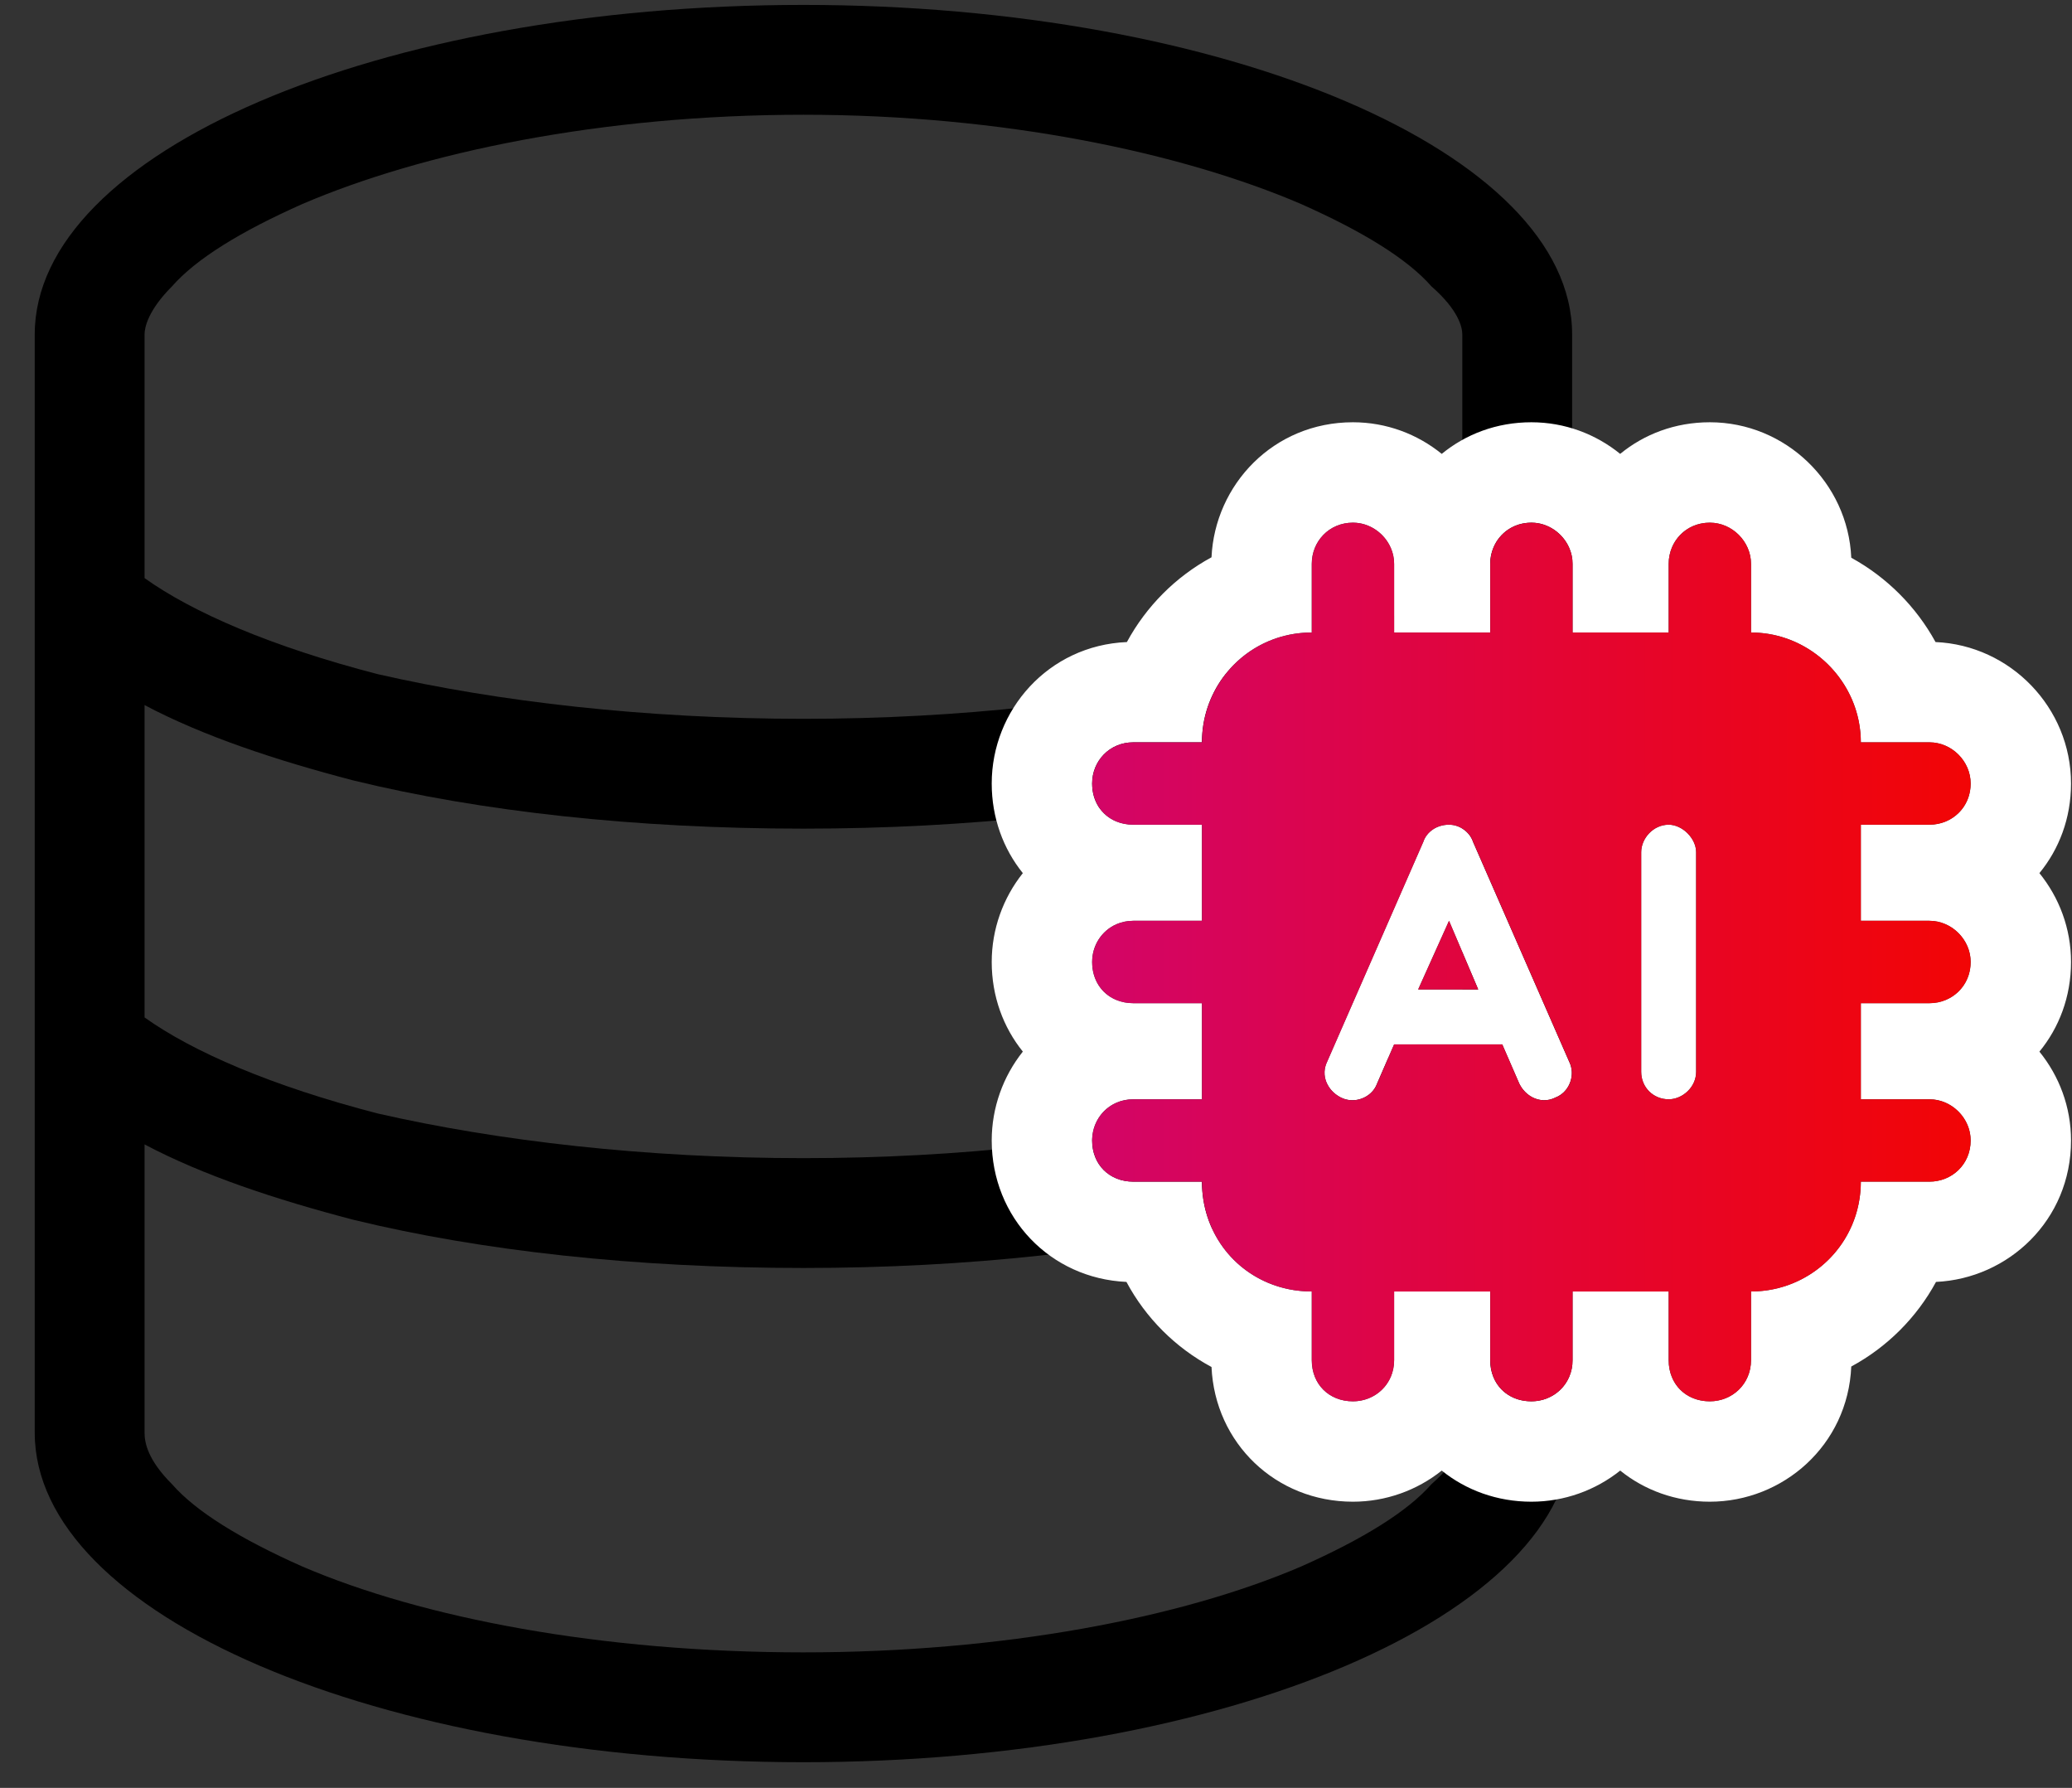 <svg width="51" height="44" viewBox="0 0 51 44" fill="none" xmlns="http://www.w3.org/2000/svg">
<rect x="0" y="0" width="51" height="44" fill="#333333" stroke="none"/>
<path d="M35.993 35.259V28.164C34.473 28.924 32.699 29.515 30.756 30.022C27.631 30.782 23.83 31.205 19.776 31.205C15.637 31.205 11.836 30.782 8.711 30.022C6.768 29.515 4.994 28.924 3.558 28.164V35.259C3.558 35.513 3.643 35.935 4.234 36.526C4.825 37.202 5.923 37.877 7.444 38.553C10.4 39.82 14.792 40.665 19.776 40.665C24.675 40.665 29.067 39.82 32.023 38.553C33.544 37.877 34.642 37.202 35.233 36.526C35.909 35.935 35.993 35.513 35.993 35.259ZM35.993 17.352C34.473 18.112 32.699 18.704 30.756 19.21C27.631 19.971 23.83 20.393 19.776 20.393C15.637 20.393 11.836 19.971 8.711 19.21C6.768 18.704 4.994 18.112 3.558 17.352V25.039C4.741 25.883 6.684 26.728 9.302 27.404C12.258 28.079 15.89 28.502 19.776 28.502C23.661 28.502 27.209 28.079 30.165 27.404C32.784 26.728 34.726 25.883 35.993 25.039V17.352ZM35.993 14.227V8.23C35.993 8.061 35.909 7.639 35.233 7.047C34.642 6.372 33.544 5.696 32.023 5.02C29.067 3.753 24.675 2.824 19.776 2.824C14.792 2.824 10.4 3.753 7.444 5.02C5.923 5.696 4.825 6.372 4.234 7.047C3.643 7.639 3.558 8.061 3.558 8.23V14.227C4.741 15.072 6.684 15.916 9.302 16.592C12.258 17.268 15.89 17.69 19.776 17.69C23.661 17.69 27.209 17.268 30.165 16.592C32.784 15.916 34.726 15.072 35.993 14.227ZM38.696 35.259C38.696 39.736 30.165 43.368 19.776 43.368C9.302 43.368 0.855 39.736 0.855 35.259V8.23C0.855 3.753 9.302 0.121 19.776 0.121C30.165 0.121 38.696 3.753 38.696 8.23V35.259Z" fill="black"/>
<path fill-rule="evenodd" clip-rule="evenodd" d="M32.287 15.566C32.136 15.566 31.987 15.578 31.843 15.601C30.69 15.789 29.806 16.694 29.62 17.825C29.597 17.969 29.584 18.118 29.584 18.269H27.895C27.304 18.269 26.881 18.733 26.881 19.282C26.881 19.719 27.112 20.064 27.471 20.214C27.598 20.267 27.741 20.296 27.895 20.296H29.584V22.661H27.895C27.745 22.661 27.606 22.691 27.483 22.744C27.117 22.902 26.881 23.265 26.881 23.674C26.881 24.111 27.112 24.456 27.471 24.606C27.598 24.659 27.741 24.688 27.895 24.688H29.584V27.053H27.895C27.745 27.053 27.606 27.083 27.483 27.136C27.117 27.294 26.881 27.657 26.881 28.067C26.881 28.658 27.304 29.08 27.895 29.08H29.584C29.584 29.232 29.596 29.38 29.619 29.524C29.801 30.681 30.687 31.567 31.843 31.749C31.987 31.771 32.136 31.783 32.287 31.783V33.473C32.287 34.064 32.71 34.486 33.301 34.486C33.711 34.486 34.074 34.251 34.231 33.885C34.285 33.761 34.314 33.622 34.314 33.473V31.783H36.679V33.473C36.679 33.627 36.708 33.77 36.761 33.896C36.911 34.255 37.256 34.486 37.693 34.486C38.103 34.486 38.466 34.251 38.623 33.885C38.677 33.761 38.707 33.622 38.707 33.473V31.783H41.072V33.473C41.072 33.627 41.1 33.77 41.154 33.896C41.304 34.255 41.648 34.486 42.085 34.486C42.634 34.486 43.099 34.064 43.099 33.473V31.783C43.25 31.783 43.398 31.771 43.543 31.747C44.673 31.561 45.579 30.677 45.766 29.524C45.79 29.38 45.802 29.232 45.802 29.08H47.491C48.04 29.08 48.505 28.658 48.505 28.067C48.505 27.657 48.246 27.295 47.887 27.137C47.765 27.083 47.631 27.053 47.491 27.053H45.802V24.688H47.491C47.635 24.688 47.773 24.659 47.898 24.606C48.252 24.455 48.505 24.111 48.505 23.674C48.505 23.265 48.246 22.902 47.887 22.745C47.765 22.691 47.631 22.661 47.491 22.661H45.802V20.296H47.491C47.635 20.296 47.773 20.267 47.898 20.214C48.252 20.063 48.505 19.719 48.505 19.282C48.505 18.733 48.04 18.269 47.491 18.269H45.802C45.802 18.118 45.789 17.969 45.764 17.825C45.574 16.698 44.67 15.794 43.543 15.603C43.398 15.579 43.25 15.566 43.099 15.566V13.876C43.099 13.327 42.634 12.863 42.085 12.863C41.649 12.863 41.304 13.116 41.154 13.469C41.101 13.595 41.072 13.733 41.072 13.876V15.566H38.707V13.876C38.707 13.737 38.677 13.603 38.623 13.481C38.465 13.121 38.103 12.863 37.693 12.863C37.257 12.863 36.912 13.116 36.762 13.469C36.708 13.595 36.679 13.733 36.679 13.876V15.566H34.314V13.876C34.314 13.737 34.285 13.603 34.231 13.481C34.073 13.121 33.71 12.863 33.301 12.863C32.71 12.863 32.287 13.327 32.287 13.876V15.566ZM29.82 13.715C28.936 14.194 28.213 14.923 27.737 15.801C25.796 15.883 24.41 17.485 24.41 19.282C24.41 20.127 24.695 20.891 25.176 21.488C24.691 22.097 24.41 22.866 24.41 23.674C24.41 24.519 24.695 25.284 25.176 25.88C24.691 26.489 24.41 27.258 24.41 28.067C24.41 29.966 25.852 31.463 27.726 31.548C28.202 32.437 28.931 33.165 29.82 33.642C29.905 35.516 31.401 36.957 33.301 36.957C34.109 36.957 34.879 36.677 35.487 36.191C36.084 36.673 36.849 36.957 37.693 36.957C38.502 36.957 39.271 36.677 39.88 36.191C40.476 36.673 41.241 36.957 42.085 36.957C43.883 36.957 45.484 35.571 45.567 33.63C46.445 33.155 47.173 32.432 47.653 31.548C49.431 31.466 50.976 30.031 50.976 28.067C50.976 27.241 50.684 26.48 50.198 25.881C50.68 25.293 50.976 24.534 50.976 23.674C50.976 22.849 50.684 22.088 50.198 21.488C50.68 20.9 50.976 20.142 50.976 19.282C50.976 17.419 49.486 15.88 47.641 15.801C47.163 14.928 46.44 14.205 45.567 13.726C45.487 11.881 43.949 10.392 42.085 10.392C41.226 10.392 40.467 10.688 39.879 11.17C39.28 10.684 38.518 10.392 37.693 10.392C36.833 10.392 36.075 10.688 35.487 11.17C34.888 10.684 34.126 10.392 33.301 10.392C31.337 10.392 29.902 11.936 29.82 13.715ZM32.762 26.822C32.827 26.898 32.909 26.963 33.005 27.011C33.289 27.153 33.633 27.056 33.81 26.822C33.833 26.792 33.853 26.759 33.87 26.725C33.878 26.708 33.885 26.691 33.892 26.673L34.314 25.702H36.975L37.397 26.673C37.406 26.69 37.415 26.707 37.425 26.723C37.445 26.758 37.468 26.791 37.494 26.822C37.624 26.98 37.809 27.075 38.002 27.077C38.096 27.078 38.192 27.057 38.284 27.011C38.388 26.972 38.476 26.905 38.543 26.822C38.642 26.698 38.695 26.539 38.688 26.377C38.684 26.296 38.665 26.215 38.629 26.138C38.627 26.133 38.624 26.129 38.622 26.124L36.257 20.718C36.173 20.465 35.919 20.296 35.666 20.296C35.37 20.296 35.117 20.465 35.032 20.718L32.667 26.124C32.665 26.129 32.663 26.133 32.661 26.138C32.651 26.159 32.642 26.18 32.635 26.201C32.559 26.421 32.616 26.65 32.762 26.822ZM35.666 22.661L34.906 24.35H36.384L35.666 22.661ZM40.396 26.377C40.396 26.758 40.692 27.053 41.072 27.053C41.078 27.053 41.085 27.053 41.092 27.053C41.423 27.041 41.748 26.75 41.748 26.377V20.972C41.748 20.634 41.41 20.296 41.072 20.296C40.692 20.296 40.396 20.634 40.396 20.972V26.377Z" fill="white"/>
<path d="M34.316 13.877V15.566H36.681V13.877C36.681 13.328 37.103 12.863 37.694 12.863C38.243 12.863 38.708 13.328 38.708 13.877V15.566H41.073V13.877C41.073 13.328 41.495 12.863 42.087 12.863C42.636 12.863 43.1 13.328 43.1 13.877V15.566C44.578 15.566 45.803 16.791 45.803 18.269H47.493C48.042 18.269 48.506 18.734 48.506 19.283C48.506 19.874 48.042 20.296 47.493 20.296H45.803V22.661H47.493C48.042 22.661 48.506 23.126 48.506 23.675C48.506 24.266 48.042 24.689 47.493 24.689H45.803V27.054H47.493C48.042 27.054 48.506 27.518 48.506 28.067C48.506 28.659 48.042 29.081 47.493 29.081H45.803C45.803 30.601 44.578 31.784 43.1 31.784V33.473C43.1 34.064 42.636 34.487 42.087 34.487C41.495 34.487 41.073 34.064 41.073 33.473V31.784H38.708V33.473C38.708 34.064 38.243 34.487 37.694 34.487C37.103 34.487 36.681 34.064 36.681 33.473V31.784H34.316V33.473C34.316 34.064 33.851 34.487 33.302 34.487C32.711 34.487 32.289 34.064 32.289 33.473V31.784C30.768 31.784 29.586 30.601 29.586 29.081H27.896C27.305 29.081 26.883 28.659 26.883 28.067C26.883 27.518 27.305 27.054 27.896 27.054H29.586V24.689H27.896C27.305 24.689 26.883 24.266 26.883 23.675C26.883 23.126 27.305 22.661 27.896 22.661H29.586V20.296H27.896C27.305 20.296 26.883 19.874 26.883 19.283C26.883 18.734 27.305 18.269 27.896 18.269H29.586C29.586 16.791 30.768 15.566 32.289 15.566V13.877C32.289 13.328 32.711 12.863 33.302 12.863C33.851 12.863 34.316 13.328 34.316 13.877ZM35.667 20.296C35.372 20.296 35.118 20.465 35.034 20.719L33.26 24.773L32.669 26.125C32.5 26.462 32.669 26.842 33.007 27.011C33.344 27.18 33.767 27.011 33.894 26.674L34.316 25.702H36.977L37.399 26.674C37.568 27.011 37.948 27.18 38.286 27.011C38.624 26.885 38.793 26.462 38.624 26.125L38.032 24.773L36.259 20.719C36.174 20.465 35.921 20.296 35.667 20.296ZM36.385 24.351H34.907L35.667 22.661L36.385 24.351ZM41.073 20.296C40.693 20.296 40.397 20.634 40.397 20.972V26.378C40.397 26.758 40.693 27.054 41.073 27.054C41.411 27.054 41.749 26.758 41.749 26.378V20.972C41.749 20.634 41.411 20.296 41.073 20.296Z" fill="url(#paint0_linear_4663_3577)"/>
<defs>
<linearGradient id="paint0_linear_4663_3577" x1="26.89" y1="23.674" x2="48.517" y2="23.674" gradientUnits="userSpaceOnUse">
<stop stop-color="#D30567"/>
<stop offset="1" stop-color="#F20505"/>
</linearGradient>
</defs>
</svg>
